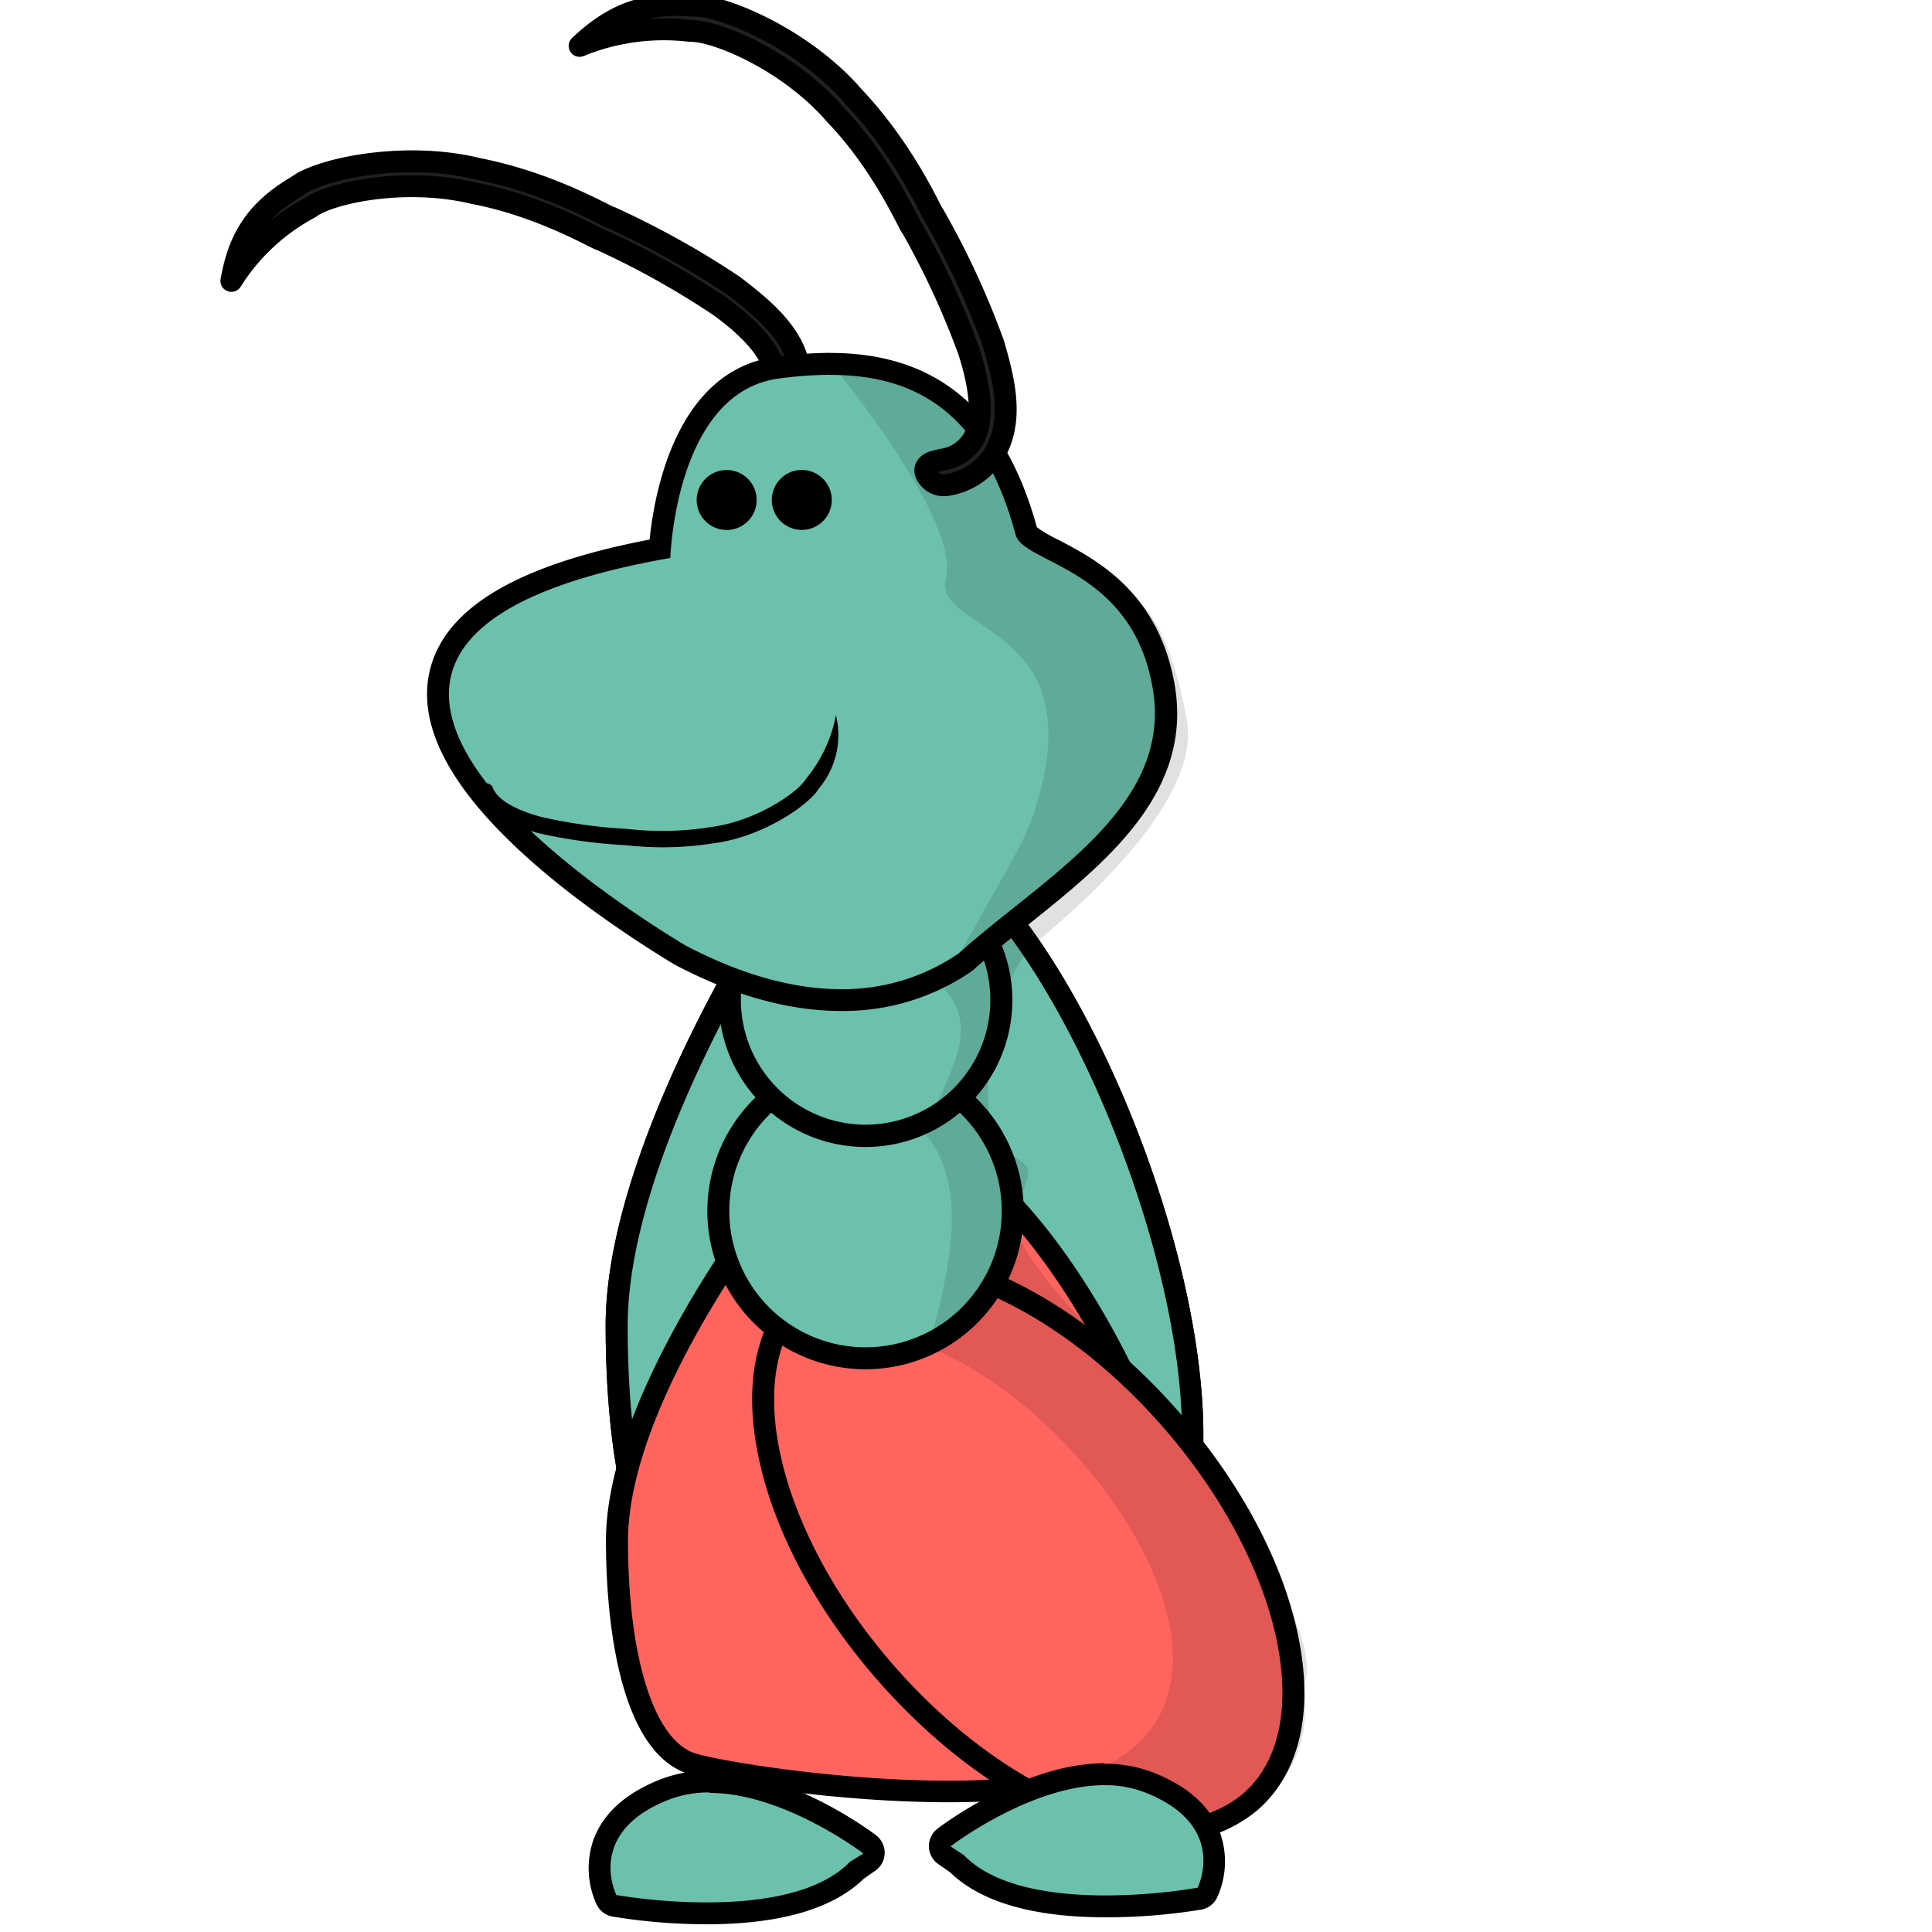 <svg id="Слой_1" data-name="Слой 1" xmlns="http://www.w3.org/2000/svg" viewBox="0 0 250 250"><defs><style>.cls-1{fill:#6cc1ad;}.cls-2{fill:#ff645f;}.cls-3{fill:#202020;stroke:#000;stroke-linecap:round;stroke-linejoin:round;stroke-width:2.83px;}.cls-4{opacity:0.12;}</style></defs><title>Icons</title><path class="cls-1" d="M122.69,210.57c-14.19,0-29.69-3-33.18-4.35-6.05-2.27-9.67-15.21-9.7-34.63,0-25.83,24.94-61.56,26.14-62.47a11.2,11.2,0,0,1,6.87-2.42c8.26,0,16,9,21.08,16.61,14.47,21.67,25.33,58.74,18.21,75.9-3.13,7.53-13,11.36-29.42,11.36Z"/><path d="M112.82,108.12c20.76,0,48,66.48,38,90.55-3.37,8.11-15.51,10.48-28.11,10.48C108.13,209.15,93,206,90,204.89c-5.51-2.07-8.76-15.39-8.78-33.3,0-24.78,24.34-60.4,25.58-61.34a9.71,9.71,0,0,1,6-2.13m0-2.83a12.58,12.58,0,0,0-7.73,2.7c-2.17,1.65-26.73,38.16-26.7,63.61,0,9.61,1.08,32.36,10.62,35.94,3.57,1.33,19.32,4.44,33.68,4.44,17,0,27.36-4.11,30.73-12.23,7.29-17.56-3.67-55.25-18.34-77.23-5.25-7.86-13.37-17.23-22.26-17.23Z"/><path class="cls-1" d="M122.69,210.57c-14.19,0-29.69-3-33.18-4.35-6.05-2.27-9.67-15.21-9.7-34.63,0-25.83,24.94-61.56,26.14-62.47a11.2,11.2,0,0,1,6.87-2.42c8.26,0,16,9,21.08,16.61,14.47,21.67,25.33,58.74,18.21,75.9-3.13,7.53-13,11.36-29.42,11.36Z"/><path d="M112.82,108.12c20.76,0,48,66.48,38,90.55-3.37,8.11-15.51,10.48-28.11,10.48C108.13,209.15,93,206,90,204.89c-5.51-2.07-8.76-15.39-8.78-33.3,0-24.78,24.34-60.4,25.58-61.34a9.71,9.71,0,0,1,6-2.13m0-2.83a12.58,12.58,0,0,0-7.73,2.7c-2.17,1.65-26.73,38.16-26.7,63.61,0,9.61,1.08,32.36,10.62,35.94,3.57,1.33,19.32,4.44,33.68,4.44,17,0,27.36-4.11,30.73-12.23,7.29-17.56-3.67-55.25-18.34-77.23-5.25-7.86-13.37-17.23-22.26-17.23Z"/><path class="cls-2" d="M122.64,231.84c-15,0-30.27-2.71-33.07-3.57-6.09-1.89-9.75-12.67-9.77-28.83,0-21.45,25-51.08,26.26-51.84a12.53,12.53,0,0,1,6.77-2c8.47,0,18.43,8.28,27.33,22.73,10.69,17.35,18.21,41.48,11.89,54-3.15,6.26-13,9.44-29.4,9.44Z"/><path d="M112.83,147.05c20.75,0,48,54.86,38,74.71-3.37,6.71-15.52,8.66-28.14,8.66-14.54,0-29.7-2.6-32.65-3.51-5.51-1.7-8.75-12.69-8.78-27.48,0-20.45,24.36-49.85,25.6-50.63a11.12,11.12,0,0,1,6-1.75m0-2.84a14,14,0,0,0-7.53,2.19c-2.19,1.38-26.95,31.8-26.92,53,0,8.07,1.09,27.18,10.77,30.18,3.54,1.09,19.2,3.63,33.49,3.63,17,0,27.26-3.43,30.67-10.21,6.56-13-1-37.74-11.94-55.43-9.16-14.87-19.57-23.4-28.54-23.4Z"/><path class="cls-3" d="M98.6,51.84c-.2.37-.43.84-.71,1.38l3.24,1.5a8.19,8.19,0,0,0,2.43-5.84c-.2-5.38-4.89-9-8.59-11.87a111.88,111.88,0,0,0-15.92-8.87c0,.23-7.51-4.4-17.19-6.29-9.51-2.35-20.44,0-23.38,2.22-5.74,3.35-7.65,7.25-8.54,12.28A26.93,26.93,0,0,1,40.1,26.89C42.56,25,52.3,22.83,61.3,25c8.89,1.67,16.26,6.14,16.39,6a109.19,109.19,0,0,1,15.38,8.58c3.56,2.56,7.3,6.13,7.2,9.24a5.2,5.2,0,0,1-1.66,3.77l-.62.72-.06.08,0,0v0l2.61,1.92h0v0l.11-.21.21-.42c.27-.52.49-1,.68-1.34C104.29,48.49,100.72,46.61,98.6,51.84Z"/><path class="cls-2" d="M150.63,237c-11.25,0-25.12-7.94-36.22-20.72C98.58,198,94.05,175.89,104.33,167a16.45,16.45,0,0,1,11.16-3.8c11.24,0,25.12,7.94,36.21,20.72,15.84,18.25,20.36,40.36,10.08,49.28A16.47,16.47,0,0,1,150.63,237Z"/><path d="M115.49,164.58c10.4,0,24.06,7.47,35.14,20.24,15.35,17.69,19.93,38.86,10.22,47.28a15.21,15.21,0,0,1-10.22,3.45c-10.4,0-24.06-7.46-35.14-20.23-15.36-17.69-19.93-38.86-10.23-47.28a15.17,15.17,0,0,1,10.23-3.46m0-2.83h0a18.12,18.12,0,0,0-12.09,4.14c-5.51,4.79-7.35,12.92-5.19,22.91,2,9.39,7.4,19.46,15.13,28.37,11.36,13.09,25.64,21.22,37.29,21.22a18.08,18.08,0,0,0,12.08-4.15c5.51-4.78,7.36-12.92,5.2-22.9-2-9.39-7.41-19.47-15.14-28.38-11.35-13.08-25.64-21.21-37.28-21.21Z"/><circle class="cls-1" cx="111.96" cy="156.71" r="19.05"/><path d="M112,139.08a17.63,17.63,0,1,1-17.63,17.63A17.63,17.63,0,0,1,112,139.08m0-2.84a20.47,20.47,0,1,0,20.47,20.47A20.49,20.49,0,0,0,112,136.24Z"/><circle class="cls-1" cx="112.04" cy="129.38" r="17.55"/><path d="M112,113.25a16.14,16.14,0,1,1-16.13,16.13A16.14,16.14,0,0,1,112,113.25m0-2.83a19,19,0,1,0,19,19,19,19,0,0,0-19-19Z"/><path class="cls-1" d="M108.84,129.43c-6.49,0-13.51-2-20.88-5.87a147.51,147.51,0,0,1-13-8.84l-.16-.13C61.1,104,55.11,94.73,57,87S68.17,74.17,85.38,71c.35-4.69,2.49-21.75,15.23-23.43a51.9,51.9,0,0,1,6.81-.49c13.32,0,21.38,6.91,25.39,21.73.17.62,2,1.55,3.54,2.36,4.65,2.4,12.43,6.43,14.27,17.92,2.08,13-8.43,21.4-18.6,29.52-2.5,2-4.85,3.87-7,5.82a1.18,1.18,0,0,1-.22.17A27.91,27.91,0,0,1,108.84,129.43Z"/><path d="M107.42,48.51c10.65,0,19.62,4.41,24,20.68,1,3.81,15.24,4.23,17.78,20.13,2.44,15.24-14.09,24.15-25.18,34.07h0A26.46,26.46,0,0,1,108.84,128c-7.34,0-14.46-2.66-20.21-5.7a145.42,145.42,0,0,1-12.79-8.71l-.1-.09c-17.87-13.78-32.8-33.64,11-41.3,0,0,.62-21.46,14.07-23.22a50.59,50.59,0,0,1,6.62-.48m0-2.84v0h0a53,53,0,0,0-7,.51C87.51,47.87,84.68,63.75,84.06,69.82,66.93,73.11,57.62,78.64,55.63,86.7c-2,8.28,4.11,18,18.29,29l.18.14a149,149,0,0,0,13.06,8.9l.14.08c7.57,4,14.82,6,21.54,6a29.3,29.3,0,0,0,16.69-5,3.79,3.79,0,0,0,.4-.3c2.15-1.93,4.49-3.8,7-5.77,10-8,21.33-17,19.12-30.85-2-12.21-10.13-16.43-15-19a17.47,17.47,0,0,1-2.88-1.68C130,53.06,121.23,45.67,107.43,45.67Z"/><path d="M97.91,64.69A3.88,3.88,0,1,1,94,60.82,3.88,3.88,0,0,1,97.91,64.69Z"/><path d="M107.63,64.68a3.88,3.88,0,1,1-3.89-3.87A3.89,3.89,0,0,1,107.63,64.68Z"/><path class="cls-4" d="M107.63,47.1s16.65,20.17,14.78,27.63,19.87,5.45,11.2,31c-1.88,5.53-8.84,15.31-11.39,22.29,5.47,5.84-1.28,12.92-2.25,19,6,7.42,2,20.21.25,27.29,21.36,8.63,44.29,42.9,23.17,54s29,17.86,25.33-10.34c3.25-7.38-14.65-31.87-28.33-46.66s-7.92-14.23-7.33-19.59c.2-1.83-4.24-2.32-4.89-6.2-1.25-7.46,1.28-19.68,6.05-23.69,7.26-6.09,21.18-18.73,19.34-28.76-3.41-18.65-9.55-17.48-20-23C130.18,68.33,127.28,47.52,107.63,47.1Z"/><path class="cls-3" d="M122.67,62.74a8.86,8.86,0,0,0,5.63-3.43c3.17-4.58,1.55-10.35.24-14.86a107.52,107.52,0,0,0-7.71-16.65c-.1.21-3.49-8-10.34-15.25C104.05,5.05,93.53.63,89.73.74,82.9.16,78.89,2.29,75,5.94A28.72,28.72,0,0,1,89.32,4c3.19-.1,12.63,3.75,18.74,10.81,6.33,6.57,9.68,14.59,9.87,14.55a105.77,105.77,0,0,1,7.44,16.09c1.36,4.21,2.25,9.35.24,11.86a5.61,5.61,0,0,1-3.72,2.17l-1.12.28s-1.71.48-.73,1.93A2.54,2.54,0,0,0,122.67,62.74Z"/><path d="M61.74,102.6c1.34,3.23,4.95,4.34,7.79,5.18A66.91,66.91,0,0,0,81,109.37a42.22,42.22,0,0,0,11.6-.29c6.16-.85,12.09-4.92,13.32-7a10.76,10.76,0,0,0,2.25-9.55,18.2,18.2,0,0,1-3.85,8.22c-1,1.72-6.29,5.41-12.11,6.24a40.25,40.25,0,0,1-11.07.27,65.74,65.74,0,0,1-11.06-1.54c-2.69-.71-5.71-2-6.36-3.91C63.33,101.06,61.06,101,61.74,102.6Z"/><path class="cls-1" d="M91.48,247.59a75,75,0,0,1-11.93-1,1.42,1.42,0,0,1-1-.76,9.82,9.82,0,0,1-.33-7.38c1.1-2.94,3.69-5.25,7.7-6.86a15.84,15.84,0,0,1,5.93-1.09c10,0,20.31,7.8,20.75,8.13a1.46,1.46,0,0,1,.56,1.18,1.4,1.4,0,0,1-.64,1.13L111,242c-3.7,3.71-10.24,5.59-19.47,5.59Z"/><path d="M91.83,232c9.62,0,19.89,7.84,19.89,7.84L110,240.9c-4.11,4.24-11.91,5.27-18.56,5.27a74.14,74.14,0,0,1-11.68-.95s-4.06-8,6.62-12.28a14.33,14.33,0,0,1,5.41-1m0-2.83a17.19,17.19,0,0,0-6.46,1.19c-4.39,1.76-7.25,4.34-8.5,7.67a11.16,11.16,0,0,0,.4,8.52,2.82,2.82,0,0,0,2,1.51,76.18,76.18,0,0,0,12.18,1c9.53,0,16.38-2,20.37-5.9l1.44-1a2.84,2.84,0,0,0,.15-4.61c-.45-.35-11.16-8.42-21.61-8.42Z"/><path class="cls-1" d="M143.14,246.67c-9.15,0-15.65-1.86-19.33-5.54l-1.56-1a1.42,1.42,0,0,1-.63-1.14,1.4,1.4,0,0,1,.55-1.17c.44-.34,10.78-8.18,20.77-8.18a15.92,15.92,0,0,1,5.9,1.07c4,1.6,6.6,3.9,7.71,6.84a9.89,9.89,0,0,1-.32,7.39,1.42,1.42,0,0,1-1,.75A75.07,75.07,0,0,1,143.14,246.67Z"/><path d="M142.94,231a14.27,14.27,0,0,1,5.37,1c10.7,4.27,6.66,12.27,6.66,12.27a74.12,74.12,0,0,1-11.83,1c-6.62,0-14.34-1-18.43-5.23L123,238.92S133.32,231,142.94,231m0-2.84h0c-10.47,0-21.18,8.13-21.63,8.47a2.84,2.84,0,0,0,.16,4.62l1.44,1c4,3.88,10.78,5.85,20.23,5.85a76.93,76.93,0,0,0,12.33-1,2.84,2.84,0,0,0,2-1.51,11.16,11.16,0,0,0,.37-8.53c-1.25-3.33-4.12-5.9-8.51-7.66a17.41,17.41,0,0,0-6.42-1.17Z"/></svg>